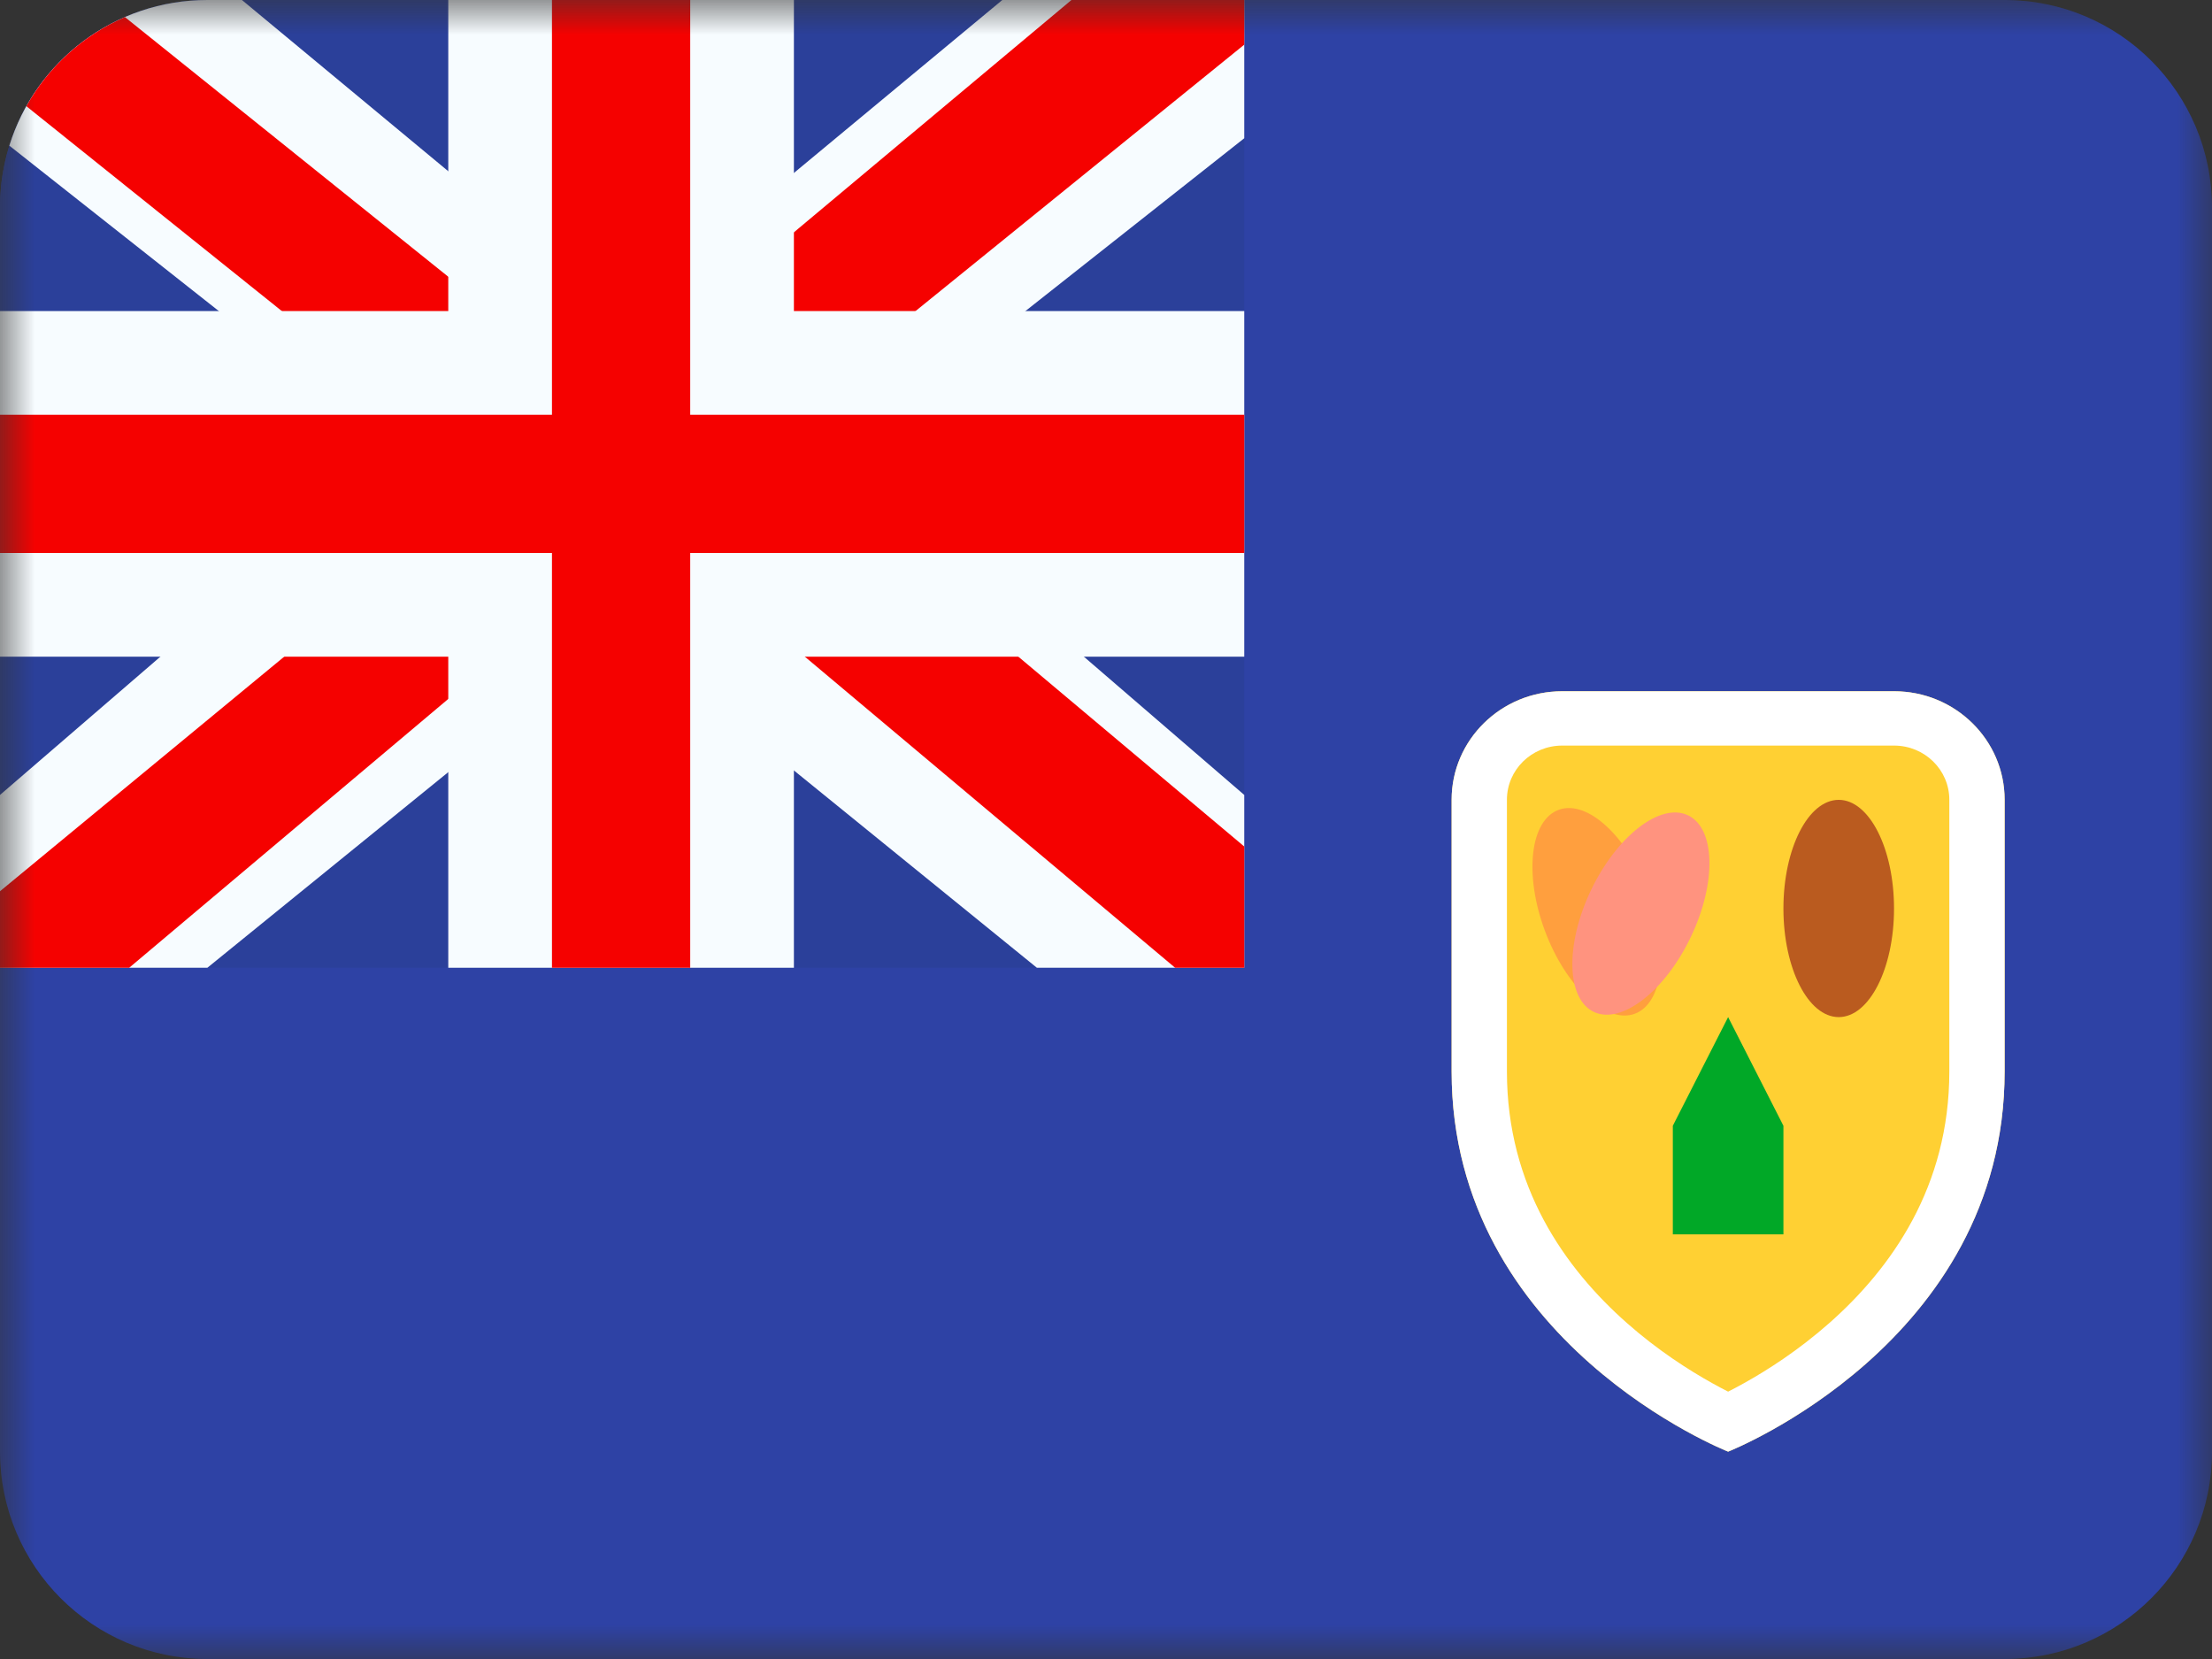 <?xml version="1.0" encoding="UTF-8"?>
<svg xmlns="http://www.w3.org/2000/svg" width="32" height="24" viewBox="0 0 32 24" fill="none">
  <rect x="0" y="0" width="32" height="24" fill="#333333" stroke="none"/>
  <mask id="mask0_3093_1386" style="mask-type:alpha" maskUnits="userSpaceOnUse" x="0" y="0" width="32" height="24">
    <rect width="32" height="24" fill="white"></rect>
  </mask>
  <g mask="url(#mask0_3093_1386)">
    <path fill-rule="evenodd" clip-rule="evenodd" d="M3 24C1.343 24 0 22.657 0 21V3C0 1.343 1.343 0 3 0H29C30.657 0 32 1.343 32 3V21C32 22.657 30.657 24 29 24H3Z" fill="#2E42A5"></path>
    <path fill-rule="evenodd" clip-rule="evenodd" d="M21 15.5C21 14.211 21 12.687 21 11.57C21 10.703 21.716 10 22.6 10H27.4C28.284 10 29 10.703 29 11.57C29 12.687 29 14.211 29 15.5C29 19.429 25 21 25 21C25 21 21 19.429 21 15.5Z" fill="#FFD033"></path>
    <path fill-rule="evenodd" clip-rule="evenodd" d="M26.6 14.714C27.042 14.714 27.4 14.011 27.4 13.143C27.4 12.275 27.042 11.571 26.6 11.571C26.158 11.571 25.8 12.275 25.8 13.143C25.8 14.011 26.158 14.714 26.6 14.714Z" fill="#BA5B1F"></path>
    <path fill-rule="evenodd" clip-rule="evenodd" d="M23.646 14.667C24.061 14.518 24.153 13.737 23.851 12.921C23.549 12.106 22.967 11.565 22.552 11.714C22.137 11.862 22.045 12.643 22.347 13.459C22.649 14.274 23.231 14.815 23.646 14.667Z" fill="#FF9F3E"></path>
    <path fill-rule="evenodd" clip-rule="evenodd" d="M23.062 14.641C23.462 14.824 24.09 14.335 24.463 13.549C24.837 12.762 24.815 11.976 24.414 11.792C24.014 11.609 23.387 12.098 23.013 12.884C22.64 13.671 22.661 14.457 23.062 14.641Z" fill="#FF937F"></path>
    <path fill-rule="evenodd" clip-rule="evenodd" d="M24.2 16.286L25 14.714L25.8 16.286V17.857H24.2V16.286Z" fill="#01A827"></path>
    <path fill-rule="evenodd" clip-rule="evenodd" d="M21.8 15.5C21.8 17.172 22.643 18.35 23.535 19.139C23.982 19.534 24.431 19.821 24.769 20.009C24.855 20.057 24.932 20.098 25 20.132C25.068 20.098 25.145 20.057 25.231 20.009C25.569 19.821 26.018 19.534 26.465 19.139C27.357 18.35 28.2 17.172 28.2 15.5V11.57C28.2 11.137 27.843 10.786 27.4 10.786H22.6C22.157 10.786 21.8 11.137 21.8 11.57V15.5ZM21 11.57V15.5C21 19.429 25 21 25 21C25 21 29 19.429 29 15.5V11.57C29 10.703 28.284 10 27.4 10H22.6C21.716 10 21 10.703 21 11.57Z" fill="white"></path>
    <path fill-rule="evenodd" clip-rule="evenodd" d="M0 14H18V0H3C1.343 0 0 1.343 0 3V14Z" fill="#2B409A"></path>
    <path fill-rule="evenodd" clip-rule="evenodd" d="M0 14H3L9 9.128L15 14H18V11.5L13.933 7.994L12.071 6.682L18 2V0H14.5L9.363 4.263L9 4.519L8.637 4.263L3.5 0H3C1.654 0 0.515 0.886 0.135 2.107L5.929 6.682L4.067 7.994L0 11.5V14Z" fill="#F7FCFF"></path>
    <path fill-rule="evenodd" clip-rule="evenodd" d="M0 14H1.869L9.251 7.781L9.815 7.964L17 14H18V12.246L12.865 7.931L10.26 7.004L10.207 6.962L18 0.646V0H15.5L8.645 5.738L1.807 0.247C1.202 0.509 0.701 0.965 0.381 1.536L7.167 6.978L0 12.893V14Z" fill="#F50100"></path>
    <path fill-rule="evenodd" clip-rule="evenodd" d="M0 9.5H6.485V14H11.485V9.5H18V4.5H11.485V0H6.485V4.5H0V9.5Z" fill="#F7FCFF"></path>
    <path fill-rule="evenodd" clip-rule="evenodd" d="M0 8H7.985V14H9.985V8H18V6H9.985V0H7.985V6H0V8Z" fill="#F50100"></path>
  </g>
</svg>
